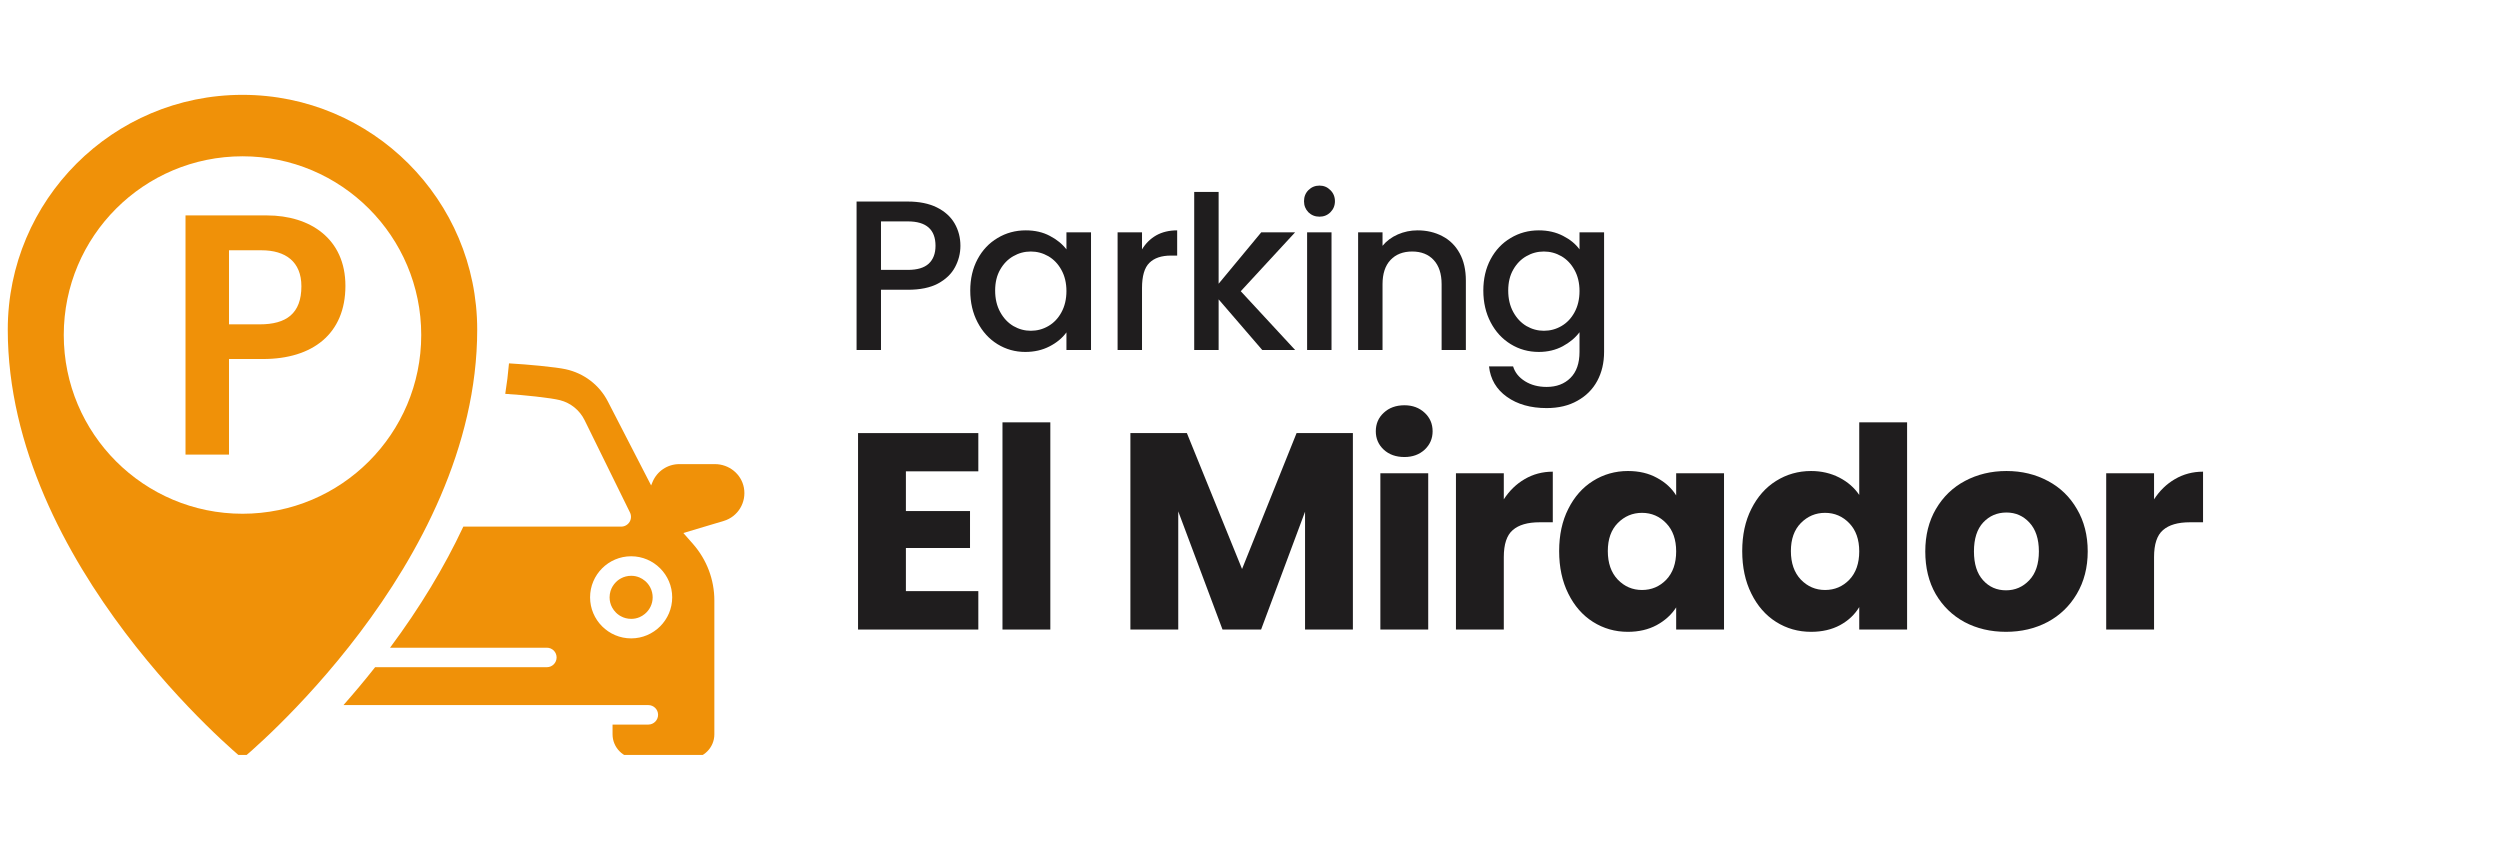 <svg xmlns="http://www.w3.org/2000/svg" xmlns:xlink="http://www.w3.org/1999/xlink" width="320" zoomAndPan="magnify" viewBox="0 0 240 82.5" height="110" preserveAspectRatio="xMidYMid meet"><defs><g></g><clipPath id="8d801451d4"><path d="M 0.723 9.105 L 46 9.105 L 46 72.473 L 0.723 72.473 Z M 0.723 9.105 " clip-rule="nonzero"></path></clipPath><clipPath id="c939377536"><path d="M 32 34 L 71.543 34 L 71.543 72.473 L 32 72.473 Z M 32 34 " clip-rule="nonzero"></path></clipPath></defs><g clip-path="url(#8d801451d4)"><path fill="#f09108" d="M 23.281 9.105 C 10.836 9.105 0.746 19.195 0.746 31.641 C 0.746 54.309 23.281 72.816 23.281 72.816 C 23.281 72.816 45.812 54.309 45.812 31.641 C 45.812 19.195 35.727 9.105 23.281 9.105 Z M 23.281 49.32 C 13.805 49.32 6.121 41.637 6.121 32.16 C 6.121 22.684 13.805 15.004 23.281 15.004 C 32.758 15.004 40.438 22.684 40.438 32.16 C 40.438 41.637 32.758 49.32 23.281 49.32 Z M 23.281 49.32 " fill-opacity="1" fill-rule="nonzero"></path></g><path fill="#f09108" d="M 59.129 58.805 C 59.176 58.852 59.223 58.898 59.273 58.938 C 59.375 59.023 59.488 59.098 59.605 59.16 C 59.898 59.32 60.23 59.41 60.59 59.41 C 60.73 59.41 60.871 59.398 61.004 59.371 C 61.141 59.344 61.27 59.301 61.395 59.25 C 61.578 59.172 61.75 59.066 61.902 58.938 C 62.363 58.559 62.656 57.984 62.656 57.344 C 62.656 57.023 62.582 56.719 62.449 56.445 C 62.426 56.395 62.398 56.344 62.367 56.293 C 62.246 56.086 62.09 55.902 61.902 55.75 C 61.75 55.621 61.578 55.516 61.395 55.438 C 61.27 55.387 61.141 55.344 61.004 55.316 C 60.871 55.289 60.73 55.277 60.59 55.277 C 60.23 55.277 59.898 55.367 59.605 55.527 C 59.488 55.59 59.375 55.664 59.273 55.75 C 59.223 55.789 59.176 55.836 59.129 55.883 C 58.895 56.117 58.715 56.406 58.613 56.73 C 58.555 56.922 58.52 57.129 58.52 57.344 C 58.52 57.699 58.609 58.035 58.77 58.328 C 58.867 58.504 58.988 58.664 59.129 58.805 Z M 59.129 58.805 " fill-opacity="1" fill-rule="nonzero"></path><g clip-path="url(#c939377536)"><path fill="#f09108" d="M 71.414 46.82 C 71.168 45.508 69.996 44.555 68.625 44.555 L 65.219 44.555 C 64.086 44.555 63.074 45.23 62.641 46.277 L 62.508 46.602 L 58.352 38.535 C 57.539 36.957 56.066 35.832 54.316 35.449 C 53.84 35.344 53.031 35.238 51.84 35.117 C 50.855 35.02 49.863 34.941 48.863 34.883 C 48.781 35.852 48.66 36.828 48.504 37.809 C 49.488 37.871 50.465 37.957 51.438 38.066 C 52.566 38.191 53.324 38.309 53.762 38.418 C 54.789 38.68 55.648 39.379 56.121 40.336 L 60.48 49.203 C 60.621 49.492 60.605 49.836 60.434 50.113 C 60.262 50.387 59.961 50.555 59.641 50.555 L 44.48 50.555 C 42.66 54.438 40.301 58.34 37.445 62.18 L 52.5 62.18 C 53.016 62.18 53.434 62.598 53.434 63.113 C 53.434 63.633 53.016 64.051 52.5 64.051 L 36.012 64.051 C 34.977 65.363 33.953 66.578 32.973 67.688 L 62.238 67.688 C 62.754 67.688 63.176 68.105 63.176 68.621 C 63.176 69.141 62.754 69.559 62.238 69.559 L 58.805 69.559 L 58.805 70.492 C 58.805 71.773 59.848 72.816 61.129 72.816 L 66.254 72.816 C 67.535 72.816 68.578 71.773 68.578 70.492 L 68.578 57.645 C 68.578 55.652 67.852 53.734 66.539 52.234 L 65.602 51.168 L 69.473 50.012 C 70.844 49.605 71.676 48.23 71.414 46.82 Z M 60.59 53.402 C 62.762 53.402 64.531 55.172 64.531 57.344 C 64.531 59.516 62.762 61.285 60.59 61.285 C 58.414 61.285 56.648 59.516 56.648 57.344 C 56.648 55.172 58.414 53.402 60.59 53.402 Z M 60.59 53.402 " fill-opacity="1" fill-rule="nonzero"></path></g><path fill="#f09108" d="M 25.629 20.68 L 17.809 20.68 L 17.809 43.641 L 21.984 43.641 L 21.984 34.465 L 25.258 34.465 C 30 34.465 33.16 32.055 33.16 27.441 C 33.16 22.914 29.77 20.68 25.629 20.68 Z M 25.102 24.027 C 27.398 24.027 28.934 25.109 28.934 27.484 C 28.934 30.113 27.469 31.137 24.945 31.137 L 21.984 31.137 L 21.984 24.027 Z M 25.102 24.027 " fill-opacity="1" fill-rule="nonzero"></path><g fill="#1f1d1e" fill-opacity="1"><g transform="translate(80.7, 33.598)"><g><path d="M 11.5 -10 C 11.5 -9.281 11.328 -8.598 10.984 -7.953 C 10.641 -7.305 10.094 -6.781 9.344 -6.375 C 8.594 -5.977 7.629 -5.781 6.453 -5.781 L 3.875 -5.781 L 3.875 0 L 1.531 0 L 1.531 -14.25 L 6.453 -14.25 C 7.547 -14.25 8.473 -14.062 9.234 -13.688 C 9.992 -13.312 10.562 -12.801 10.938 -12.156 C 11.312 -11.508 11.5 -10.789 11.5 -10 Z M 6.453 -7.688 C 7.348 -7.688 8.016 -7.883 8.453 -8.281 C 8.891 -8.688 9.109 -9.258 9.109 -10 C 9.109 -11.562 8.223 -12.344 6.453 -12.344 L 3.875 -12.344 L 3.875 -7.688 Z M 6.453 -7.688 "></path></g></g></g><g fill="#1f1d1e" fill-opacity="1"><g transform="translate(92.378, 33.598)"><g><path d="M 0.766 -5.703 C 0.766 -6.836 1 -7.844 1.469 -8.719 C 1.938 -9.594 2.578 -10.27 3.391 -10.75 C 4.203 -11.238 5.102 -11.484 6.094 -11.484 C 6.977 -11.484 7.75 -11.305 8.406 -10.953 C 9.07 -10.609 9.602 -10.176 10 -9.656 L 10 -11.297 L 12.359 -11.297 L 12.359 0 L 10 0 L 10 -1.688 C 9.602 -1.145 9.062 -0.695 8.375 -0.344 C 7.695 0.008 6.922 0.188 6.047 0.188 C 5.078 0.188 4.188 -0.062 3.375 -0.562 C 2.57 -1.062 1.938 -1.758 1.469 -2.656 C 1 -3.551 0.766 -4.566 0.766 -5.703 Z M 10 -5.656 C 10 -6.438 9.836 -7.113 9.516 -7.688 C 9.203 -8.258 8.785 -8.695 8.266 -9 C 7.742 -9.301 7.18 -9.453 6.578 -9.453 C 5.973 -9.453 5.41 -9.301 4.891 -9 C 4.379 -8.707 3.961 -8.281 3.641 -7.719 C 3.316 -7.156 3.156 -6.484 3.156 -5.703 C 3.156 -4.922 3.316 -4.234 3.641 -3.641 C 3.961 -3.055 4.383 -2.609 4.906 -2.297 C 5.438 -1.992 5.992 -1.844 6.578 -1.844 C 7.18 -1.844 7.742 -1.992 8.266 -2.297 C 8.785 -2.598 9.203 -3.035 9.516 -3.609 C 9.836 -4.191 10 -4.875 10 -5.656 Z M 10 -5.656 "></path></g></g></g><g fill="#1f1d1e" fill-opacity="1"><g transform="translate(105.758, 33.598)"><g><path d="M 3.875 -9.656 C 4.219 -10.227 4.672 -10.676 5.234 -11 C 5.805 -11.32 6.477 -11.484 7.25 -11.484 L 7.25 -9.062 L 6.656 -9.062 C 5.738 -9.062 5.047 -8.828 4.578 -8.359 C 4.109 -7.898 3.875 -7.094 3.875 -5.938 L 3.875 0 L 1.531 0 L 1.531 -11.297 L 3.875 -11.297 Z M 3.875 -9.656 "></path></g></g></g><g fill="#1f1d1e" fill-opacity="1"><g transform="translate(113.113, 33.598)"><g><path d="M 6 -5.641 L 11.219 0 L 8.062 0 L 3.875 -4.859 L 3.875 0 L 1.531 0 L 1.531 -15.172 L 3.875 -15.172 L 3.875 -6.359 L 7.969 -11.297 L 11.219 -11.297 Z M 6 -5.641 "></path></g></g></g><g fill="#1f1d1e" fill-opacity="1"><g transform="translate(123.951, 33.598)"><g><path d="M 2.719 -12.797 C 2.301 -12.797 1.945 -12.938 1.656 -13.219 C 1.375 -13.508 1.234 -13.863 1.234 -14.281 C 1.234 -14.707 1.375 -15.062 1.656 -15.344 C 1.945 -15.633 2.301 -15.781 2.719 -15.781 C 3.133 -15.781 3.484 -15.633 3.766 -15.344 C 4.055 -15.062 4.203 -14.707 4.203 -14.281 C 4.203 -13.863 4.055 -13.508 3.766 -13.219 C 3.484 -12.938 3.133 -12.797 2.719 -12.797 Z M 3.875 -11.297 L 3.875 0 L 1.531 0 L 1.531 -11.297 Z M 3.875 -11.297 "></path></g></g></g><g fill="#1f1d1e" fill-opacity="1"><g transform="translate(128.848, 33.598)"><g><path d="M 7.234 -11.484 C 8.117 -11.484 8.914 -11.297 9.625 -10.922 C 10.332 -10.555 10.883 -10.008 11.281 -9.281 C 11.676 -8.562 11.875 -7.688 11.875 -6.656 L 11.875 0 L 9.547 0 L 9.547 -6.312 C 9.547 -7.32 9.289 -8.098 8.781 -8.641 C 8.281 -9.18 7.594 -9.453 6.719 -9.453 C 5.844 -9.453 5.148 -9.18 4.641 -8.641 C 4.129 -8.098 3.875 -7.32 3.875 -6.312 L 3.875 0 L 1.531 0 L 1.531 -11.297 L 3.875 -11.297 L 3.875 -10 C 4.258 -10.469 4.75 -10.832 5.344 -11.094 C 5.938 -11.352 6.566 -11.484 7.234 -11.484 Z M 7.234 -11.484 "></path></g></g></g><g fill="#1f1d1e" fill-opacity="1"><g transform="translate(141.633, 33.598)"><g><path d="M 6.094 -11.484 C 6.969 -11.484 7.742 -11.305 8.422 -10.953 C 9.098 -10.609 9.625 -10.176 10 -9.656 L 10 -11.297 L 12.359 -11.297 L 12.359 0.188 C 12.359 1.227 12.141 2.156 11.703 2.969 C 11.266 3.781 10.629 4.414 9.797 4.875 C 8.973 5.344 7.988 5.578 6.844 5.578 C 5.312 5.578 4.039 5.219 3.031 4.5 C 2.02 3.781 1.445 2.805 1.312 1.578 L 3.625 1.578 C 3.801 2.16 4.18 2.633 4.766 3 C 5.348 3.363 6.039 3.547 6.844 3.547 C 7.789 3.547 8.551 3.258 9.125 2.688 C 9.707 2.113 10 1.281 10 0.188 L 10 -1.703 C 9.602 -1.172 9.066 -0.723 8.391 -0.359 C 7.711 0.004 6.945 0.188 6.094 0.188 C 5.102 0.188 4.203 -0.062 3.391 -0.562 C 2.578 -1.062 1.938 -1.758 1.469 -2.656 C 1 -3.551 0.766 -4.566 0.766 -5.703 C 0.766 -6.836 1 -7.844 1.469 -8.719 C 1.938 -9.594 2.578 -10.27 3.391 -10.75 C 4.203 -11.238 5.102 -11.484 6.094 -11.484 Z M 10 -5.656 C 10 -6.438 9.836 -7.113 9.516 -7.688 C 9.203 -8.258 8.785 -8.695 8.266 -9 C 7.742 -9.301 7.18 -9.453 6.578 -9.453 C 5.973 -9.453 5.41 -9.301 4.891 -9 C 4.379 -8.707 3.961 -8.281 3.641 -7.719 C 3.316 -7.156 3.156 -6.484 3.156 -5.703 C 3.156 -4.922 3.316 -4.234 3.641 -3.641 C 3.961 -3.055 4.383 -2.609 4.906 -2.297 C 5.438 -1.992 5.992 -1.844 6.578 -1.844 C 7.18 -1.844 7.742 -1.992 8.266 -2.297 C 8.785 -2.598 9.203 -3.035 9.516 -3.609 C 9.836 -4.191 10 -4.875 10 -5.656 Z M 10 -5.656 "></path></g></g></g><g fill="#1f1d1e" fill-opacity="1"><g transform="translate(80.7, 60.436)"><g><path d="M 6.266 -15.188 L 6.266 -11.375 L 12.422 -11.375 L 12.422 -7.828 L 6.266 -7.828 L 6.266 -3.688 L 13.219 -3.688 L 13.219 0 L 1.672 0 L 1.672 -18.859 L 13.219 -18.859 L 13.219 -15.188 Z M 6.266 -15.188 "></path></g></g></g><g fill="#1f1d1e" fill-opacity="1"><g transform="translate(94.566, 60.436)"><g><path d="M 6.266 -19.891 L 6.266 0 L 1.672 0 L 1.672 -19.891 Z M 6.266 -19.891 "></path></g></g></g><g fill="#1f1d1e" fill-opacity="1"><g transform="translate(101.821, 60.436)"><g></g></g></g><g fill="#1f1d1e" fill-opacity="1"><g transform="translate(106.846, 60.436)"><g><path d="M 23.031 -18.859 L 23.031 0 L 18.438 0 L 18.438 -11.312 L 14.219 0 L 10.516 0 L 6.266 -11.344 L 6.266 0 L 1.672 0 L 1.672 -18.859 L 7.094 -18.859 L 12.391 -5.812 L 17.625 -18.859 Z M 23.031 -18.859 "></path></g></g></g><g fill="#1f1d1e" fill-opacity="1"><g transform="translate(130.843, 60.436)"><g><path d="M 3.984 -16.562 C 3.172 -16.562 2.508 -16.797 2 -17.266 C 1.488 -17.742 1.234 -18.332 1.234 -19.031 C 1.234 -19.75 1.488 -20.344 2 -20.812 C 2.508 -21.289 3.172 -21.531 3.984 -21.531 C 4.766 -21.531 5.41 -21.289 5.922 -20.812 C 6.43 -20.344 6.688 -19.75 6.688 -19.031 C 6.688 -18.332 6.43 -17.742 5.922 -17.266 C 5.41 -16.797 4.766 -16.562 3.984 -16.562 Z M 6.266 -15 L 6.266 0 L 1.672 0 L 1.672 -15 Z M 6.266 -15 "></path></g></g></g><g fill="#1f1d1e" fill-opacity="1"><g transform="translate(138.099, 60.436)"><g><path d="M 6.266 -12.5 C 6.797 -13.32 7.461 -13.969 8.266 -14.438 C 9.078 -14.914 9.977 -15.156 10.969 -15.156 L 10.969 -10.297 L 9.703 -10.297 C 8.555 -10.297 7.695 -10.047 7.125 -9.547 C 6.551 -9.055 6.266 -8.191 6.266 -6.953 L 6.266 0 L 1.672 0 L 1.672 -15 L 6.266 -15 Z M 6.266 -12.5 "></path></g></g></g><g fill="#1f1d1e" fill-opacity="1"><g transform="translate(148.928, 60.436)"><g><path d="M 0.75 -7.531 C 0.75 -9.07 1.039 -10.422 1.625 -11.578 C 2.207 -12.742 3 -13.641 4 -14.266 C 5.008 -14.898 6.129 -15.219 7.359 -15.219 C 8.422 -15.219 9.348 -15 10.141 -14.562 C 10.941 -14.133 11.555 -13.57 11.984 -12.875 L 11.984 -15 L 16.578 -15 L 16.578 0 L 11.984 0 L 11.984 -2.125 C 11.535 -1.426 10.91 -0.859 10.109 -0.422 C 9.316 0.004 8.395 0.219 7.344 0.219 C 6.125 0.219 5.008 -0.098 4 -0.734 C 3 -1.367 2.207 -2.273 1.625 -3.453 C 1.039 -4.629 0.75 -5.988 0.75 -7.531 Z M 11.984 -7.5 C 11.984 -8.645 11.664 -9.547 11.031 -10.203 C 10.395 -10.867 9.617 -11.203 8.703 -11.203 C 7.797 -11.203 7.02 -10.875 6.375 -10.219 C 5.738 -9.57 5.422 -8.676 5.422 -7.531 C 5.422 -6.383 5.738 -5.473 6.375 -4.797 C 7.02 -4.129 7.797 -3.797 8.703 -3.797 C 9.617 -3.797 10.395 -4.125 11.031 -4.781 C 11.664 -5.445 11.984 -6.352 11.984 -7.5 Z M 11.984 -7.5 "></path></g></g></g><g fill="#1f1d1e" fill-opacity="1"><g transform="translate(166.503, 60.436)"><g><path d="M 0.75 -7.531 C 0.75 -9.07 1.039 -10.422 1.625 -11.578 C 2.207 -12.742 3 -13.641 4 -14.266 C 5.008 -14.898 6.129 -15.219 7.359 -15.219 C 8.348 -15.219 9.25 -15.008 10.062 -14.594 C 10.875 -14.176 11.516 -13.617 11.984 -12.922 L 11.984 -19.891 L 16.578 -19.891 L 16.578 0 L 11.984 0 L 11.984 -2.156 C 11.555 -1.438 10.941 -0.859 10.141 -0.422 C 9.348 0.004 8.422 0.219 7.359 0.219 C 6.129 0.219 5.008 -0.098 4 -0.734 C 3 -1.367 2.207 -2.273 1.625 -3.453 C 1.039 -4.629 0.75 -5.988 0.75 -7.531 Z M 11.984 -7.5 C 11.984 -8.645 11.664 -9.547 11.031 -10.203 C 10.395 -10.867 9.617 -11.203 8.703 -11.203 C 7.797 -11.203 7.02 -10.875 6.375 -10.219 C 5.738 -9.57 5.422 -8.676 5.422 -7.531 C 5.422 -6.383 5.738 -5.473 6.375 -4.797 C 7.02 -4.129 7.797 -3.797 8.703 -3.797 C 9.617 -3.797 10.395 -4.125 11.031 -4.781 C 11.664 -5.445 11.984 -6.352 11.984 -7.5 Z M 11.984 -7.5 "></path></g></g></g><g fill="#1f1d1e" fill-opacity="1"><g transform="translate(184.077, 60.436)"><g><path d="M 8.5 0.219 C 7.02 0.219 5.691 -0.094 4.516 -0.719 C 3.348 -1.352 2.426 -2.25 1.75 -3.406 C 1.082 -4.57 0.75 -5.938 0.75 -7.5 C 0.75 -9.039 1.086 -10.395 1.766 -11.562 C 2.453 -12.738 3.383 -13.641 4.562 -14.266 C 5.75 -14.898 7.078 -15.219 8.547 -15.219 C 10.016 -15.219 11.336 -14.898 12.516 -14.266 C 13.703 -13.641 14.633 -12.738 15.312 -11.562 C 16 -10.395 16.344 -9.039 16.344 -7.5 C 16.344 -5.957 15.992 -4.598 15.297 -3.422 C 14.609 -2.254 13.672 -1.352 12.484 -0.719 C 11.297 -0.094 9.969 0.219 8.5 0.219 Z M 8.5 -3.766 C 9.375 -3.766 10.117 -4.086 10.734 -4.734 C 11.348 -5.379 11.656 -6.301 11.656 -7.5 C 11.656 -8.695 11.352 -9.617 10.75 -10.266 C 10.156 -10.91 9.422 -11.234 8.547 -11.234 C 7.648 -11.234 6.906 -10.914 6.312 -10.281 C 5.719 -9.645 5.422 -8.719 5.422 -7.5 C 5.422 -6.301 5.711 -5.379 6.297 -4.734 C 6.879 -4.086 7.613 -3.766 8.5 -3.766 Z M 8.5 -3.766 "></path></g></g></g><g fill="#1f1d1e" fill-opacity="1"><g transform="translate(200.523, 60.436)"><g><path d="M 6.266 -12.5 C 6.797 -13.32 7.461 -13.969 8.266 -14.438 C 9.078 -14.914 9.977 -15.156 10.969 -15.156 L 10.969 -10.297 L 9.703 -10.297 C 8.555 -10.297 7.695 -10.047 7.125 -9.547 C 6.551 -9.055 6.266 -8.191 6.266 -6.953 L 6.266 0 L 1.672 0 L 1.672 -15 L 6.266 -15 Z M 6.266 -12.5 "></path></g></g></g></svg>